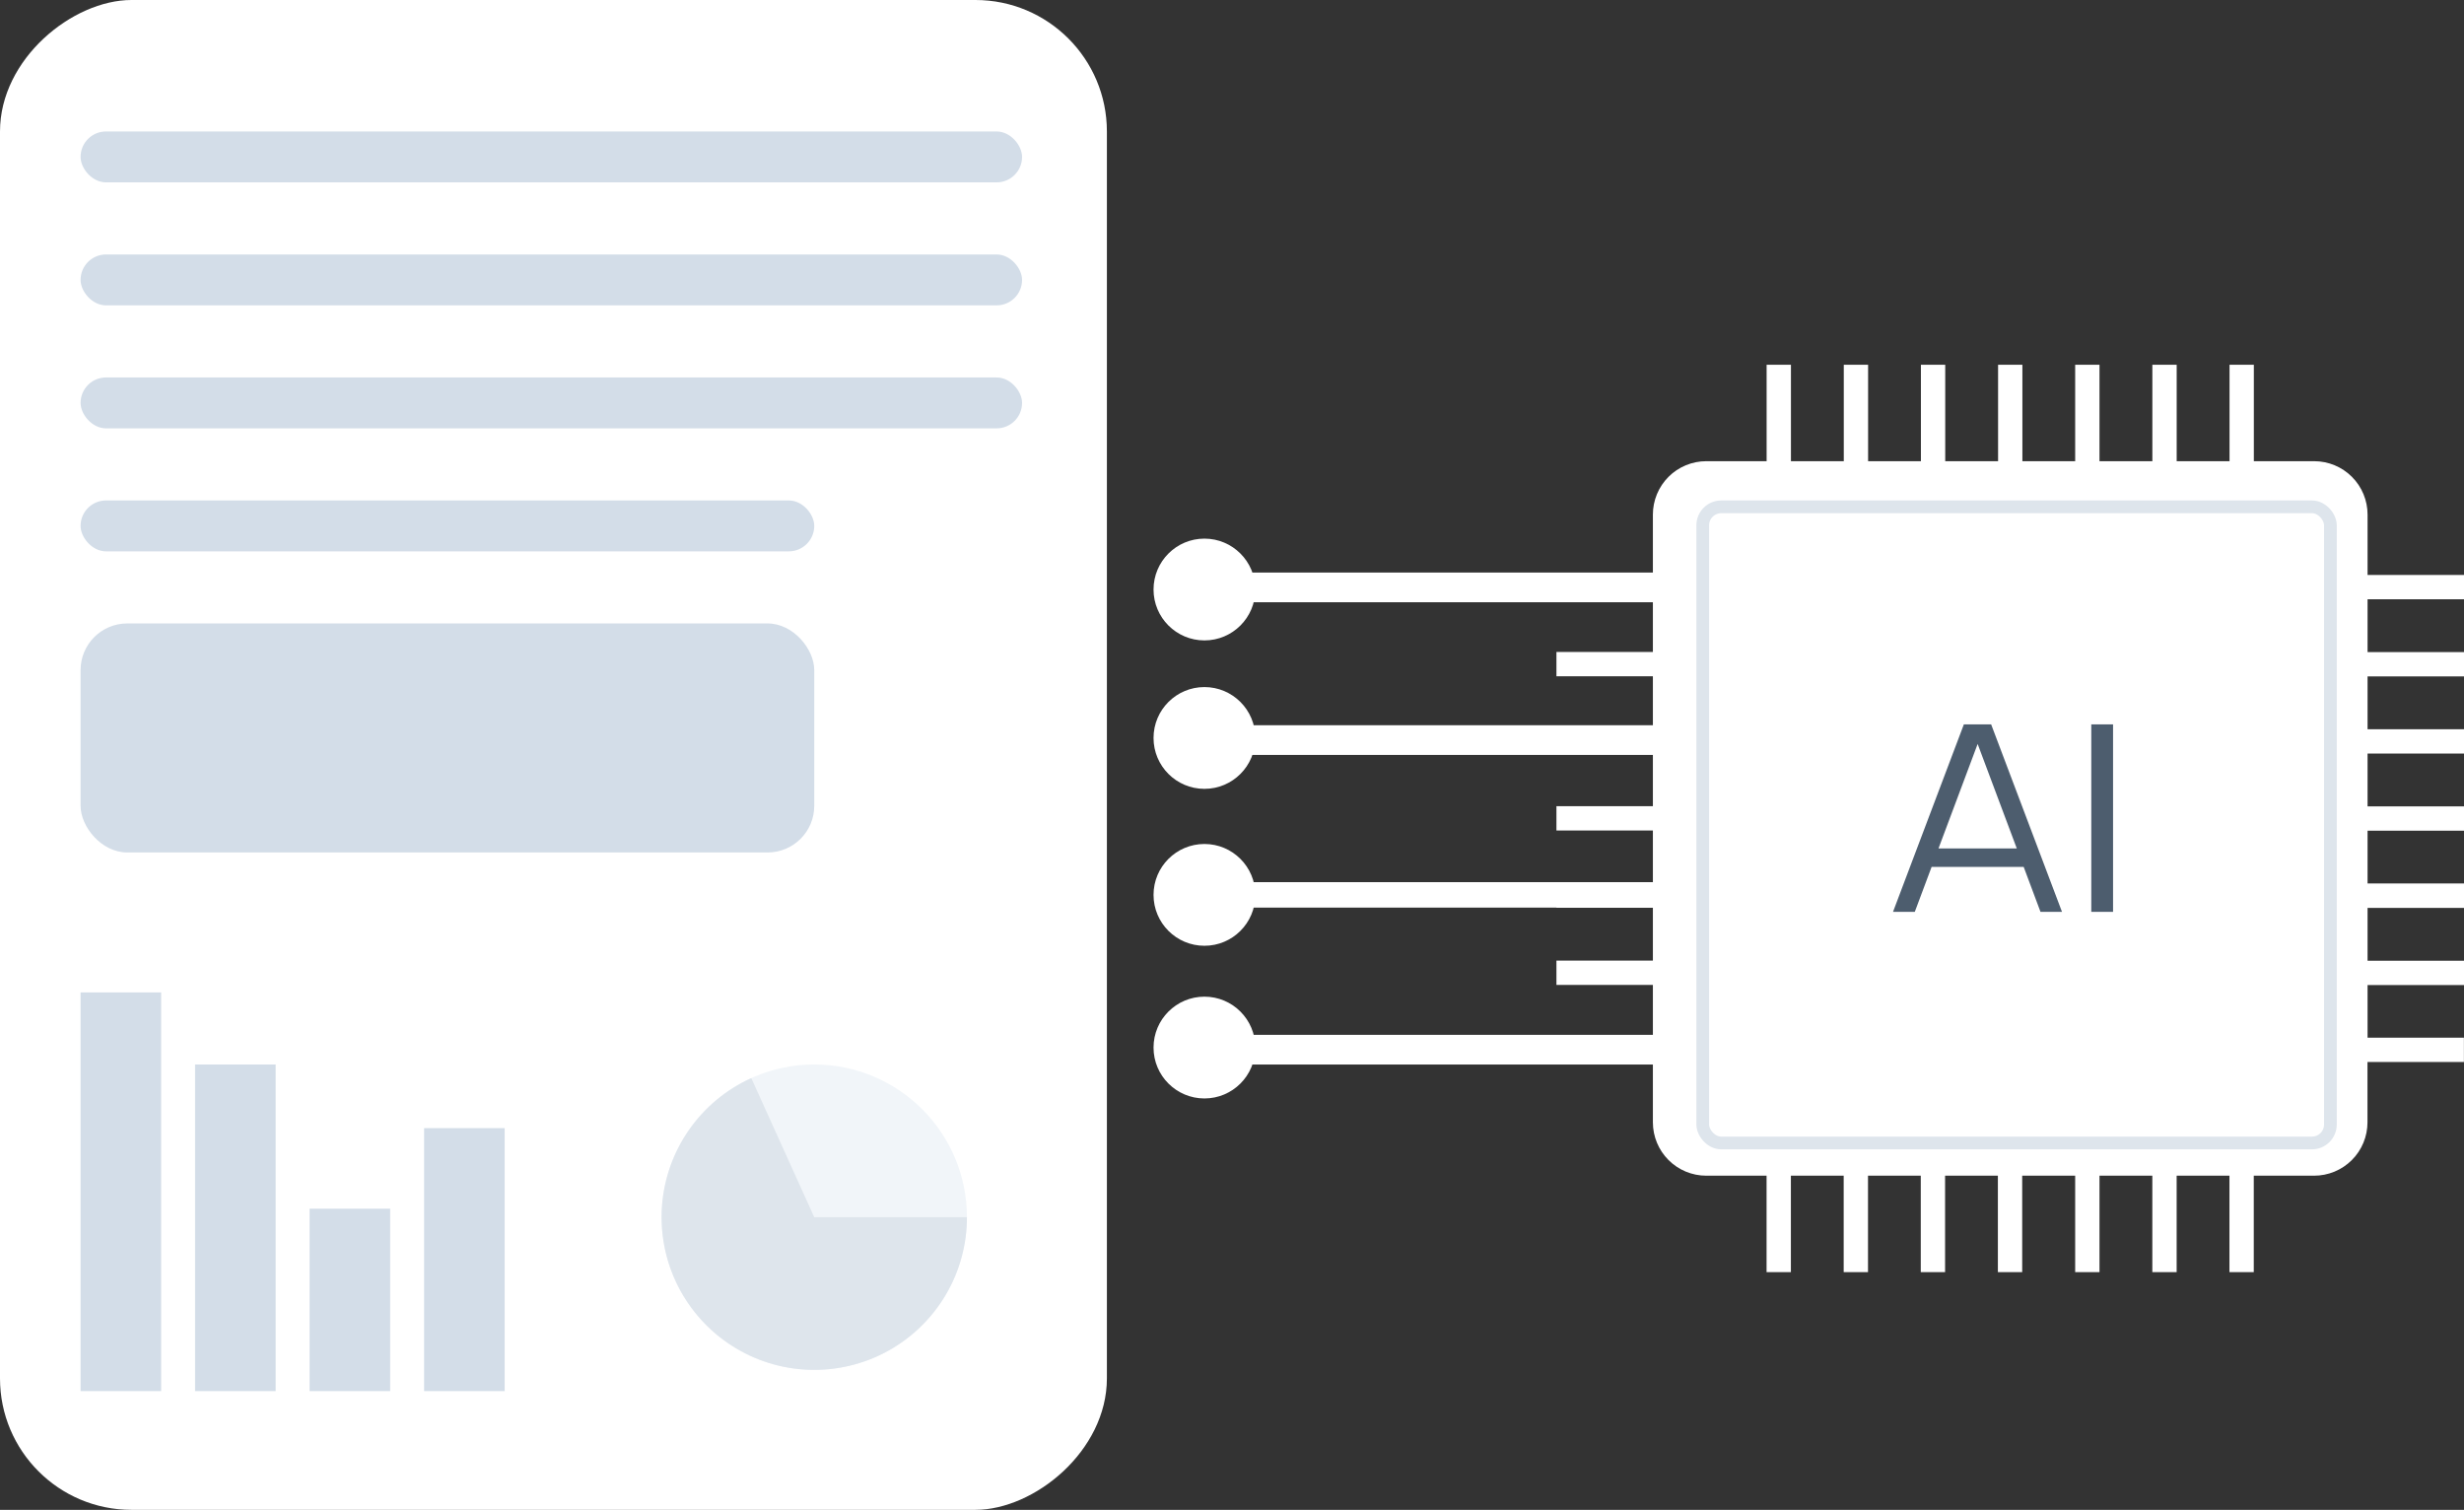 <svg width="581" height="356" viewBox="0 0 581 356" fill="none" xmlns="http://www.w3.org/2000/svg">
<rect x="0" y="0" width="581" height="356" fill="#333333" stroke="none"/>
<g clip-path="url(#clip0_38_36)">
<path d="M581 141.296V135.563H558.261V121.333C558.261 117.994 556.934 114.791 554.573 112.43C552.212 110.069 549.009 108.742 545.67 108.742H531.447V86H525.713V108.742H513.252V86H507.518V108.742H495.05V86H489.316V108.742H476.871V86H471.137V108.742H458.676V86H452.942V108.742H440.489V86H434.756V108.742H422.295V86H416.561V108.742H402.33C400.677 108.742 399.04 109.068 397.513 109.701C395.985 110.334 394.597 111.261 393.429 112.43C392.26 113.599 391.333 114.987 390.7 116.515C390.068 118.043 389.743 119.68 389.743 121.333V135.552H367V141.285H389.743V153.73H367V159.464H389.743V171.909H367V177.642H389.743V190.091H367V195.825H389.743V208.312H367V214.045H389.743V226.494H367V232.228H389.743V244.673H367V250.406H389.743V264.625C389.743 267.963 391.069 271.165 393.43 273.525C395.79 275.886 398.992 277.212 402.33 277.212H416.55V299.954H422.283V277.212H434.733V299.954H440.466V277.212H452.908V299.954H458.642V277.212H471.091V299.954H476.825V277.212H489.316V299.954H495.05V277.212H507.511V299.954H513.244V277.212H525.694V299.954H531.428V277.212H545.651C547.304 277.212 548.941 276.887 550.469 276.255C551.996 275.622 553.384 274.695 554.553 273.527C555.723 272.358 556.65 270.97 557.283 269.443C557.916 267.915 558.242 266.278 558.242 264.625V250.406H580.981V244.673H558.261V232.258H581V226.525H558.261V214.064H581V208.312H558.261V195.871H581V190.137H558.261V177.68H581V171.947H558.261V159.49H581V153.757H558.261V141.296H581ZM544.852 263.853H403.141V122.147H544.852V263.853Z" fill="white"/>
<path d="M429.817 226.514C427.937 226.513 426.121 227.2 424.713 228.445C423.305 229.691 422.401 231.409 422.172 233.275" fill="white"/>
<path d="M518.86 244.704H516.945V260.027H518.86V244.704Z" fill="white"/>
<rect x="401.5" y="119.5" width="148" height="150" rx="4.363" fill="white" stroke="#DEE5EC" stroke-width="3"/>
<path d="M451.5 215H446.365L463.07 170.8H469.505L486.21 215H481.14L477.175 204.405H455.465L451.5 215ZM466.32 175.415L457.09 200.05H475.55L466.32 175.415ZM493.116 215V170.8H498.251V215H493.116Z" fill="#4D5D6E"/>
</g>
<rect x="284" y="135" width="106" height="7" fill="white"/>
<circle cx="284" cy="139" r="12" fill="white"/>
<rect x="284" y="171" width="106" height="7" fill="white"/>
<circle cx="284" cy="174" r="12" fill="white"/>
<rect x="284" y="208" width="106" height="6" fill="white"/>
<circle cx="284" cy="211" r="12" fill="white"/>
<rect x="284" y="244" width="106" height="7" fill="white"/>
<circle cx="284" cy="247" r="12" fill="white"/>
<rect x="261" width="356" height="261" rx="31" transform="rotate(90 261 0)" fill="white"/>
<rect x="19" y="234" width="19" height="94" fill="#D3DDE8"/>
<rect x="46" y="251" width="19" height="77" fill="#D3DDE8"/>
<rect x="73" y="285" width="19" height="43" fill="#D3DDE8"/>
<rect x="100" y="266" width="19" height="62" fill="#D3DDE8"/>
<rect x="19" y="31" width="222" height="12" rx="6" fill="#D3DDE8"/>
<rect x="19" y="60" width="222" height="12" rx="6" fill="#D3DDE8"/>
<rect x="19" y="89" width="222" height="12" rx="6" fill="#D3DDE8"/>
<rect x="19" y="118" width="173" height="12" rx="6" fill="#D3DDE8"/>
<rect x="19" y="147" width="173" height="54" rx="11" fill="#D3DDE8"/>
<circle cx="192" cy="287" r="36" fill="#F1F5F9"/>
<path d="M228 287C228 293.47 226.257 299.82 222.953 305.382C219.649 310.945 214.908 315.515 209.227 318.611C203.546 321.706 197.136 323.214 190.671 322.975C184.206 322.737 177.924 320.76 172.488 317.253C167.051 313.747 162.659 308.84 159.775 303.049C156.891 297.257 155.621 290.796 156.098 284.344C156.575 277.892 158.783 271.688 162.488 266.384C166.193 261.08 171.258 256.873 177.152 254.205L192 287H228Z" fill="#DEE5EC"/>
<defs>
<clipPath id="clip0_38_36">
<rect width="214" height="214" fill="white" transform="translate(367 86)"/>
</clipPath>
</defs>
</svg>
